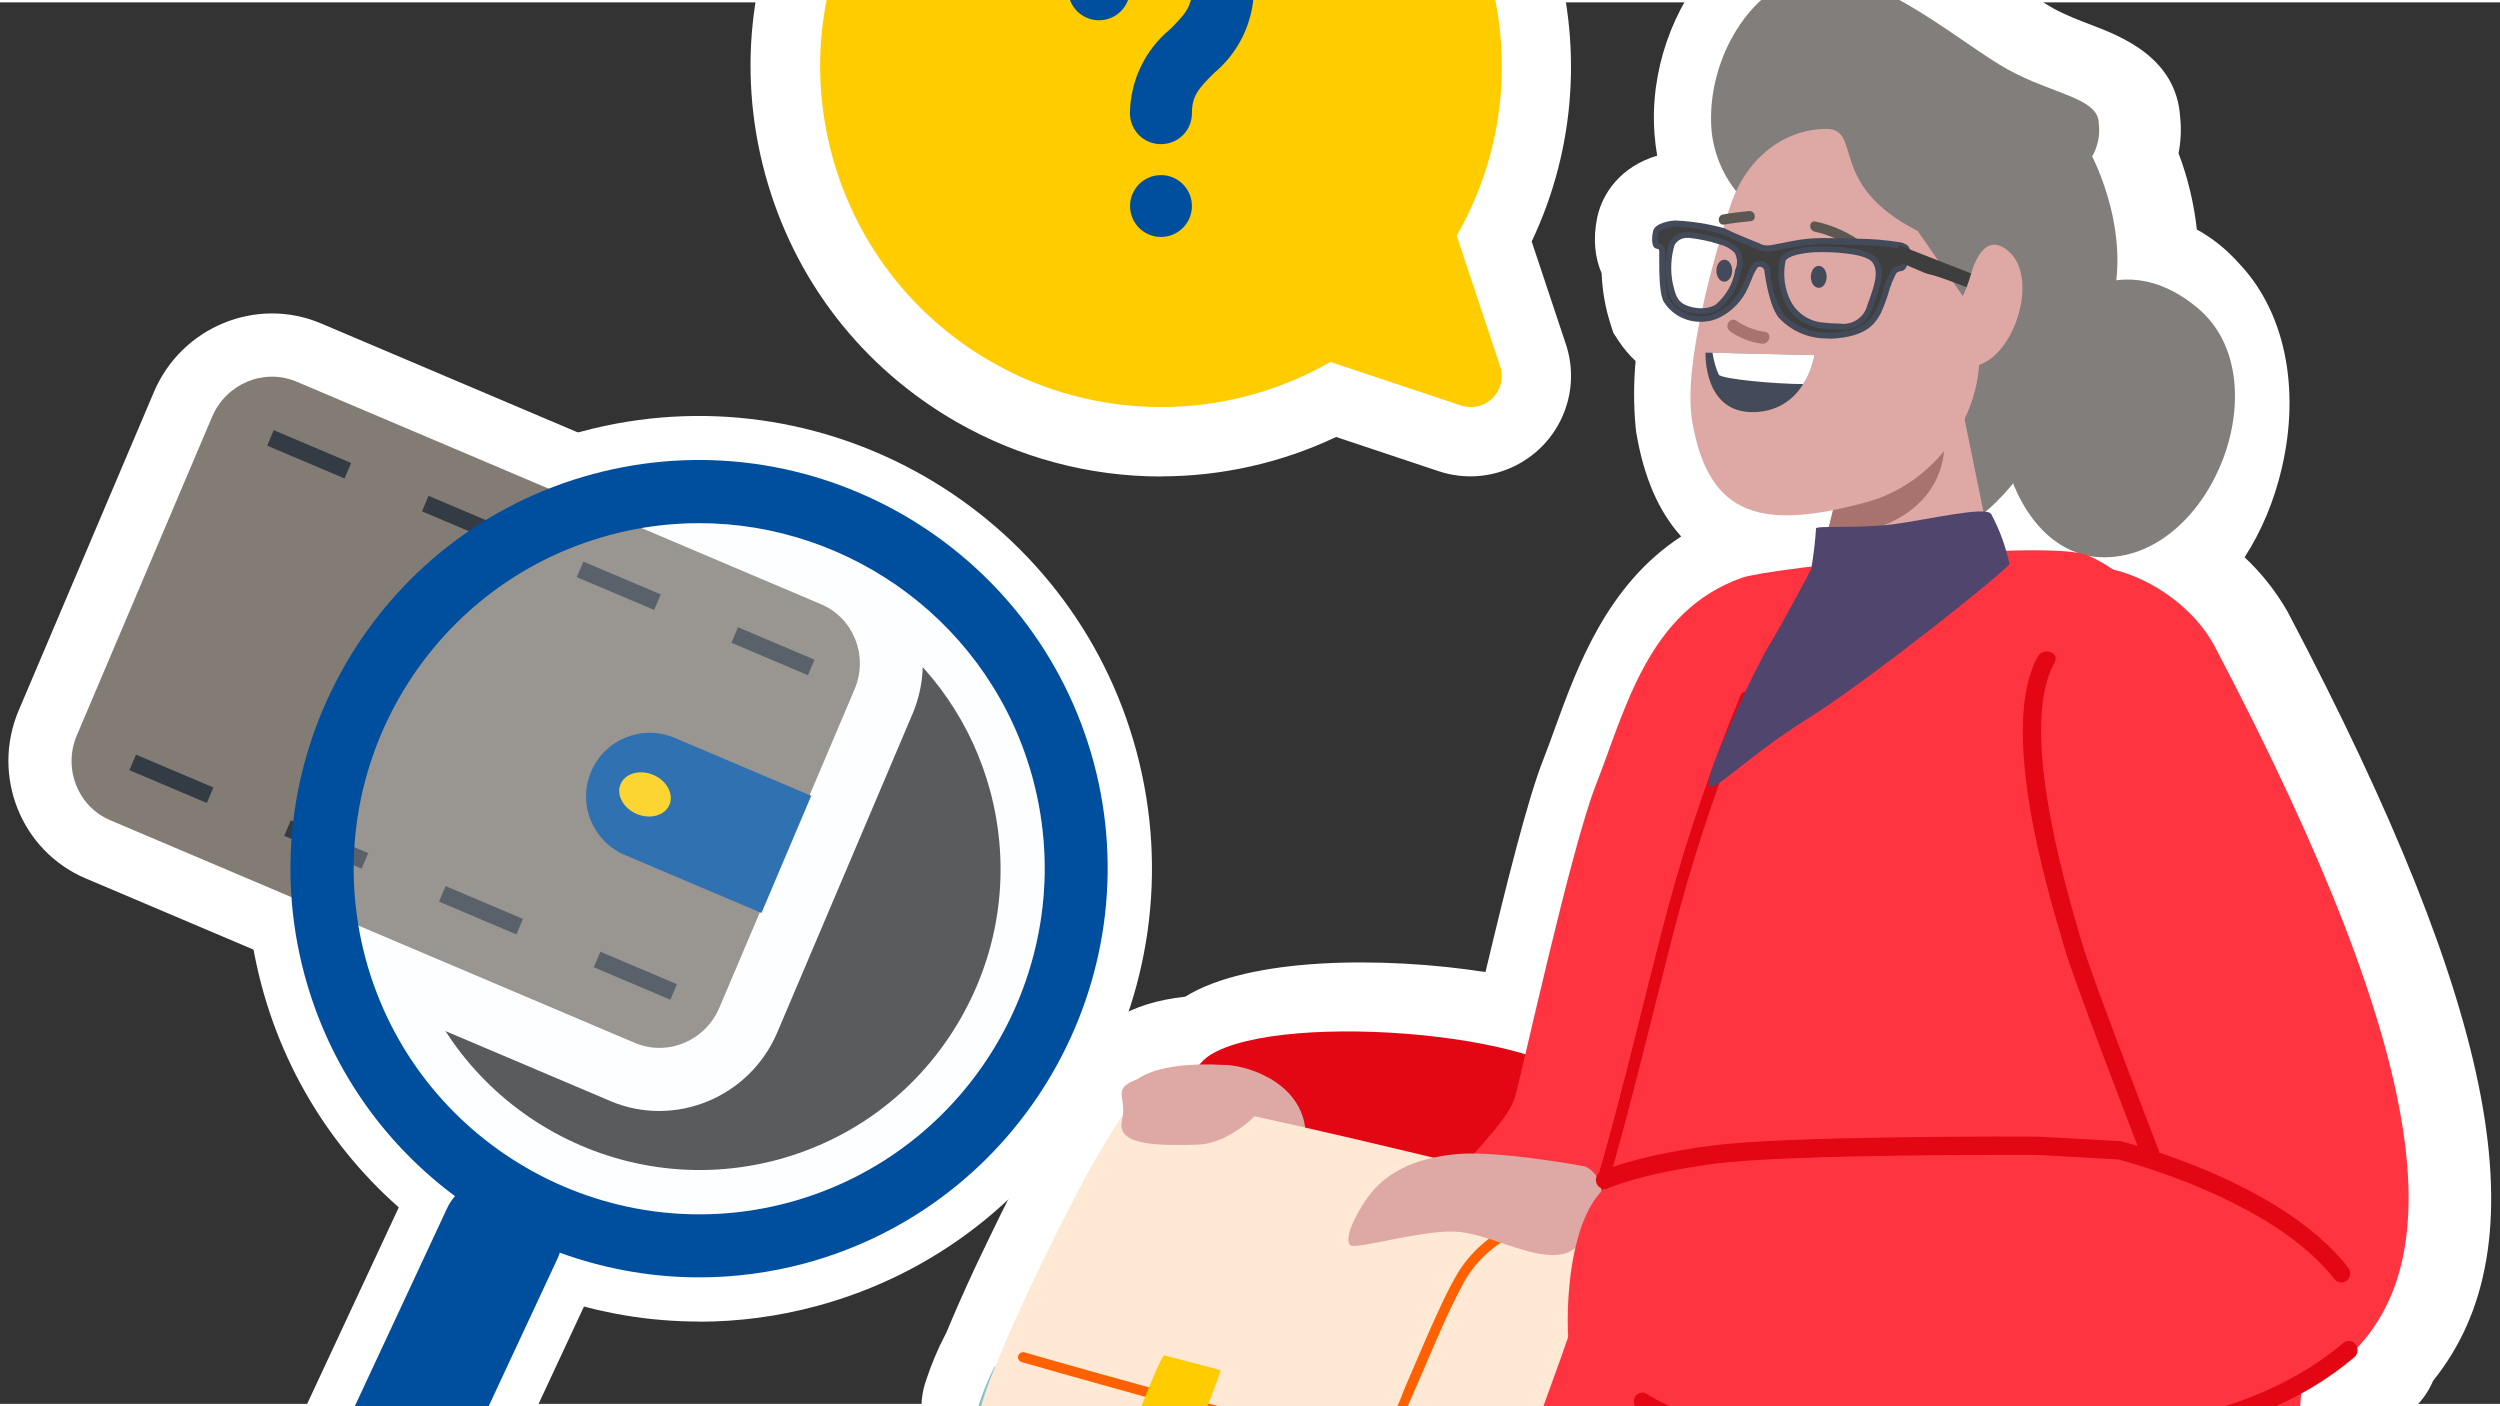 <?xml version="1.0"?>
<svg xmlns="http://www.w3.org/2000/svg" viewBox="0 28 198 111" width="560" height="315">
  <rect x="0" y="28" width="198" height="111" fill="#333333" stroke="none"/>
  <svg id="a" data-name="Layer 1" viewBox="0 0 198 168" width="198" data-manipulated-width="true" height="168" data-manipulated-height="true">
  <g id="b" data-name="Gruppe 12724">
    <path d="M167.67,167.44c-.2,0-.4,0-.61,0-.5,0-1.08,0-1.66-.01-.34,0-.69-.01-1.04-.02h-.23c-4.89-.12-9.92-.44-15.38-.97-5.95-.53-11.97-1.44-17.86-2.68-5.5-1.23-10.9-2.84-16.11-4.8-4.8-1.75-9.56-3.87-14.11-6.28l-5-1.29c-7.3-1.89-14.49-3.81-17.8-5.12-1.17-.39-2.24-1.04-3.14-1.88l-1.18-1.12-.38-1.58c-.16-.67-.22-1.35-.18-2.02-.05-.86.07-1.73.36-2.55.41-1.24.91-2.44,1.51-3.59l.12-.24c.61-1.48,1.37-3.2,2.22-5.03l.35-.74c.28-.6.57-1.2.86-1.79,1.06-2.2,2.15-4.37,3.15-6.25.85-1.64,1.78-3.28,2.78-4.88-.02-2.73,1.41-4.9,4.03-6.13,1.48-.91,3.29-1.48,5.5-1.72,5.02-3.13,15.67-3.21,23.78-1.95,1.69-7.1,3.35-13.73,4.59-16.86.31-.8.62-1.63.92-2.48,1.79-4.91,4.13-11.34,9.99-15.16-1.8-1.99-2.97-4.72-3.56-8.24l-.05-.42c-.16-1.74-.16-3.49,0-5.23-.51-.48-.97-1.02-1.36-1.62l-.41-.63-.23-.72c-.41-1.3-.64-2.63-.69-3.98-.52-1.2-.71-2.69-.35-4.43.41-1.92,1.86-4.03,4.75-4.89-.1-.55-.17-1.11-.21-1.68-.39-4.92,1.38-10.08,4.72-13.73,2.61-2.84,5.93-4.42,9.35-4.44,5.34,0,10.45,3.46,14.57,6.27,1.14.78,2.22,1.52,2.95,1.92.93.51,1.96.91,2.96,1.29,2.39.91,6.8,2.6,7.08,7.35.1.94.05,1.9-.13,2.83.74,1.95,1.22,3.98,1.45,6.04,1.22.67,2.32,1.55,3.27,2.61,3.67,3.8,4.96,9.89,3.45,16.32-.61,2.62-1.63,5-2.94,7.03,1.32,1.23,2.46,2.67,3.39,4.28l.1.19c16.63,31.62,20.12,49.97,11.44,60.75-.36.85-.9,1.63-1.62,2.26l-.11.1c-.81.68-1.65,1.32-2.53,1.92,0,.01,0,.03,0,.04-.37,3.63-.87,7.05-1.48,10.23-.46,2.44-1.04,4.91-1.72,7.33.02.06.03.12.05.19l1.22,5.13-5.08,1.43c-1,.28-2.04.52-3.16.73-3.54.61-7.09.92-10.62.92ZM167.08,156.44c1.78.02,3.53-.05,5.27-.21l-.26-.62,3.01-1.11c.41-1.6.77-3.22,1.08-4.83.55-2.88,1-5.99,1.33-9.25l.09-.83h0c.06-.61.11-1.22.16-1.83l.24-2.96,2.6-1.42c.54-.3,1.07-.62,1.58-.96l1.48-1.58c5.86-6.24,1.8-22.79-12.07-49.18-.99-1.68-2.58-2.88-4.46-3.38l-5.19-1.4c-.59,0-1.22.01-1.89.03l-4.17.13-.61-1.96-4.41-1.19h-.43s-.27,1.11-.27,1.11h-.52s-.48,2.74-.48,2.74l-4.18.39c-1.51.14-3.02.38-4.49.71-3.49,1.38-4.98,4.87-6.99,10.38-.34.94-.68,1.86-1.03,2.75-1.29,3.29-3.74,13.72-5.05,19.33l-1.63,6.96-5.59-1.67c-6.79-2.03-17.48-1.87-20.2-.66l-1.36,1.64-2.51.06c-.31,0-.59.02-.82.04l-.02.27-.76,1.16c-1.16,1.77-2.25,3.61-3.22,5.5-.96,1.8-1.98,3.84-2.99,5.94-.28.57-.54,1.13-.8,1.68l-.08.16c-.09.19-.18.38-.27.56-.71,1.55-1.36,3-1.88,4.25,4.21,1.27,10.37,2.86,13.14,3.58l6.27,1.61.58.31c4.28,2.3,8.76,4.31,13.32,5.97,4.78,1.8,9.69,3.26,14.63,4.36,5.4,1.14,10.99,1.98,16.55,2.48,5.23.51,9.99.81,14.61.92h.23c.31.01.62.02.92.02h.04c.49.01.99.01,1.49.01ZM162.76,54.9l2.68,10.18c.26.97.74,1.9,1.39,2.67.87-.33,2.46-2.22,3.19-5.32.62-2.62.34-5.17-.67-6.19l-.24-.26c-.27-.31-.64-.5-1.05-.54l-5.3-.53ZM153.57,61.15l-1.23,5.01,2.37-2.01c.44-.37.85-.79,1.22-1.23l6.82-8.07v.03s.38-5.3.38-5.3c.17-2.38-.31-4.77-1.36-6.92l-1.29-2.61.21-.38c-1.02-.4-2.17-.9-3.36-1.56-1.18-.65-2.47-1.53-3.83-2.46-2.23-1.53-6.42-4.39-8.28-4.35-.25,0-.77.28-1.33.88-1.26,1.37-2.01,3.59-1.86,5.51.05.72.29,1.33.7,1.82l.48.59h1.76l-.47,1.57.41.5-1.43,3.13c-.1.22-.19.45-.26.68l-.98,3.34-1.28,5.28c-.02.09-.05.19-.07.28l-.06.28c-.37,1.74-.48,3.51-.34,5.27.33,1.8.79,2.45.89,2.53,0,0,.75.44,3.71-.15l8.46-1.67Z" fill="#fff"/>
  </g>
  <g id="c" data-name="Gruppe 12722">
    <g id="d" data-name="Gruppe 12721">
      <path d="M55.38,129.98c-14.73,0-28.24-9.84-32.23-24.73-4.76-17.77,5.82-36.1,23.59-40.87,17.77-4.76,36.1,5.82,40.87,23.59,0,0,0,0,0,0,4.74,17.75-5.84,36.08-23.58,40.86-2.88.77-5.78,1.14-8.64,1.14ZM55.37,70.25c-2.25,0-4.54.29-6.82.9-14.04,3.77-22.4,18.25-18.64,32.29,3.76,14.04,18.25,22.4,32.29,18.64,14.02-3.78,22.38-18.26,18.64-32.29h0c-3.15-11.76-13.83-19.54-25.47-19.54Z" fill="#fff"/>
      <path d="M55.38,132.48c-15.83,0-30.36-10.58-34.65-26.57h0c-5.12-19.1,6.26-38.81,25.36-43.93,19.09-5.11,38.8,6.26,43.92,25.35,5.12,19.1-6.26,38.81-25.36,43.93-3.1.83-6.21,1.23-9.27,1.23ZM55.34,72.76c-2.03,0-4.09.26-6.15.81-6.15,1.65-11.3,5.6-14.48,11.12-3.19,5.52-4.03,11.95-2.38,18.11,3.42,12.69,16.53,20.26,29.23,16.87,6.15-1.65,11.3-5.6,14.48-11.12,3.19-5.52,4.03-11.95,2.38-18.11-2.87-10.64-12.55-17.68-23.09-17.68Z" fill="#fff"/>
      <g>
        <path id="e" data-name="Pfad 48096" d="M26.07,143.54l9.34-20.03c1.12-2.41,3.98-3.45,6.39-2.32s3.45,3.98,2.32,6.39h0l-9.34,20.03c-1.12,2.41-3.98,3.45-6.39,2.32s-3.45-3.98-2.32-6.39Z" fill="#fff"/>
        <path d="M30.42,153.88c-1.2,0-2.39-.26-3.51-.78-2.01-.94-3.54-2.6-4.29-4.69-.76-2.08-.66-4.34.28-6.35l9.34-20.03c.94-2.01,2.6-3.54,4.69-4.29,2.08-.76,4.34-.66,6.35.28,2.01.94,3.54,2.6,4.29,4.69s.66,4.34-.28,6.35l-9.34,20.03c-.94,2.01-2.6,3.54-4.69,4.29-.93.34-1.89.51-2.85.51ZM39.77,124.23c-.19,0-.35.04-.45.08-.19.07-.54.25-.74.67l-9.34,20.03c-.2.43-.11.81-.04,1,.07.19.25.54.67.74.43.2.81.11,1,.04.19-.07.54-.25.74-.68l9.34-20.03c.2-.43.11-.81.04-1-.07-.19-.25-.54-.67-.74-.2-.09-.38-.12-.55-.12Z" fill="#fff"/>
      </g>
    </g>
  </g>
  <g id="f" data-name="Gruppe 11834">
    <g id="g" data-name="Pfad 41243">
      <path d="M49.3,112.71L7.76,95.08c-3.84-1.63-5.62-6.13-3.97-10.02l10.71-25.22c1.65-3.89,6.12-5.73,9.97-4.1l41.54,17.63c3.84,1.63,5.62,6.13,3.97,10.02l-10.71,25.22c-1.65,3.89-6.12,5.73-9.97,4.1Z" fill="#837c74"/>
      <path d="M50.28,110.41c2.58,1.09,5.57-.15,6.69-2.78l10.71-25.22c1.12-2.63-.07-5.65-2.65-6.74l-41.54-17.63c-2.58-1.09-5.57.15-6.69,2.78l-10.71,25.22c-1.12,2.63.07,5.65,2.65,6.74l41.54,17.63M48.33,115.01L6.78,97.38c-5.11-2.17-7.49-8.13-5.3-13.3l10.71-25.22c2.19-5.16,8.13-7.6,13.24-5.43l41.54,17.63c5.11,2.17,7.49,8.13,5.3,13.3l-10.71,25.22c-2.19,5.16-8.13,7.6-13.24,5.43Z" fill="#fff"/>
    </g>
    <path id="h" data-name="Rechteck 6594" d="M53.43,86.25l10.82,4.59h0l-3.94,9.28h0l-10.82-4.59c-2.56-1.09-3.76-4.04-2.67-6.61,0,0,0,0,0,0h0c1.09-2.56,4.04-3.76,6.61-2.67h0Z" fill="#004f9f"/>
    <ellipse id="i" data-name="Ellipse 256" cx="51.08" cy="90.73" rx="1.68" ry="2.1" transform="translate(-52.39 102.3) rotate(-67)" fill="#fc0"/>
    <path id="j" data-name="Linie 1126" d="M53.61,105.76l-6.06-2.57-.52,1.23,6.06,2.57.52-1.23ZM41.42,100.59l-6.13-2.6-.52,1.23,6.13,2.6.52-1.23ZM29.16,95.38l-6.13-2.6-.52,1.23,6.13,2.6.52-1.23ZM16.9,90.18l-6.13-2.6-.52,1.23,6.13,2.6.52-1.23Z" fill="#333c45"/>
    <path id="k" data-name="Linie 1127" d="M64.51,80.06l-6.06-2.57-.52,1.23,6.06,2.57.52-1.23ZM52.33,74.89l-6.13-2.6-.52,1.23,6.13,2.6.52-1.23ZM40.07,69.68l-6.13-2.6-.52,1.23,6.13,2.6.52-1.23ZM27.81,64.48l-6.13-2.6-.52,1.23,6.13,2.6.52-1.23Z" fill="#333c45"/>
  </g>
  <g id="l" data-name="Gruppe 11842">
    <g id="m" data-name="Gruppe 11836">
      <path d="M55.38,128.98c-14.29,0-27.4-9.55-31.27-23.99-4.62-17.24,5.64-35.02,22.88-39.64,17.24-4.62,35.02,5.64,39.64,22.88h0c4.6,17.22-5.67,35-22.88,39.64-2.8.75-5.61,1.11-8.38,1.11ZM55.37,69.25c-2.34,0-4.72.3-7.08.94-14.57,3.91-23.25,18.94-19.34,33.52,3.91,14.57,18.94,23.25,33.52,19.34,14.55-3.92,23.23-18.95,19.34-33.52h0c-3.27-12.21-14.36-20.28-26.44-20.28Z" fill="#004f9f"/>
    </g>
    <rect id="n" data-name="Rechteck 6595" x="19.24" y="130.74" width="31.71" height="9.61" rx="4.8" ry="4.8" transform="translate(-102.58 110.07) rotate(-65)" fill="#004f9f"/>
  </g>
  <g id="o" data-name="Gruppe 11840">
    <g>
      <path id="p" data-name="Pfad 41247" d="M91.95,60.05c4.71,0,9.33-1.23,13.42-3.57l10.34,3.45c1.29.43,2.67-.27,3.1-1.56.17-.5.17-1.04,0-1.54l-3.44-10.35c7.41-12.93,2.93-29.43-10-36.84-12.93-7.41-29.43-2.93-36.84,10-7.41,12.93-2.93,29.43,10,36.84,4.08,2.34,8.71,3.57,13.42,3.57" fill="#fc0"/>
      <path d="M91.96,65.55h-.02c-5.66,0-11.24-1.49-16.15-4.3-7.53-4.31-12.93-11.3-15.2-19.68-2.27-8.38-1.15-17.13,3.16-24.67,4.31-7.53,11.3-12.93,19.68-15.2,8.38-2.27,17.13-1.15,24.66,3.16,14.8,8.48,20.41,26.92,13.22,42.08l2.71,8.14c.54,1.62.54,3.39,0,5-1.38,4.16-5.88,6.43-10.05,5.06l-8.15-2.72c-4.32,2.05-9.07,3.12-13.87,3.12ZM91.98,11.56c-1.89,0-3.79.25-5.67.76-5.54,1.5-10.16,5.08-13.01,10.06s-3.6,10.77-2.09,16.31c1.5,5.54,5.08,10.16,10.06,13.01,3.25,1.86,6.94,2.84,10.68,2.84h.02c3.74,0,7.42-.98,10.66-2.84l4.48-.45,4.56,1.52-1.52-4.57.45-4.47c5.89-10.28,2.32-23.44-7.96-29.33-3.3-1.89-6.95-2.85-10.65-2.85Z" fill="#fff"/>
    </g>
    <path id="q" data-name="Pfad 41248" d="M91.95,60.05c4.71,0,9.33-1.23,13.42-3.57l10.34,3.45c1.29.43,2.67-.27,3.1-1.56.17-.5.17-1.04,0-1.54l-3.44-10.35c7.41-12.93,2.93-29.43-10-36.84-12.93-7.41-29.43-2.93-36.84,10-7.41,12.93-2.93,29.43,10,36.84,4.08,2.34,8.71,3.57,13.42,3.57" fill="#fc0"/>
    <g id="r" data-name="Gruppe 9084">
      <path id="s" data-name="Pfad 1161" d="M91.94,39.23c-1.36,0-2.45-1.1-2.45-2.45h0c.03-2.57,1.19-5,3.17-6.64,1.2-1.2,1.74-1.79,1.74-3.17,0-1.36-1.1-2.45-2.46-2.45-1.35,0-2.45,1.1-2.45,2.45,0,1.36-1.1,2.45-2.45,2.45s-2.45-1.1-2.45-2.45h0c0-4.07,3.3-7.36,7.36-7.36s7.36,3.3,7.36,7.36c-.03,2.57-1.19,5-3.17,6.64-1.2,1.2-1.74,1.79-1.74,3.17s-1.1,2.45-2.45,2.45h0" fill="#004f9f"/>
      <path id="t" data-name="Pfad 1971" d="M94.4,44.13c0,1.36-1.1,2.45-2.45,2.45-1.36,0-2.45-1.1-2.45-2.45,0-1.36,1.1-2.45,2.45-2.45h0c1.36,0,2.45,1.1,2.45,2.45h0" fill="#004f9f"/>
    </g>
  </g>
  <g id="u" data-name="Gruppe 12723">
    <path id="v" data-name="Pfad 41256" d="M141.57,45.88c-3.34-1.2-5.69-4.23-6.02-7.77-.47-5.99,3.69-12.28,8.63-12.32s11.26,5.54,14.81,7.51,7.19,2.26,7.23,4.25c.12.92-.06,1.85-.52,2.66,0,0,3.53,6.65,1.21,12.74s-9.65,19.23-13.92,16.34-11.42-23.41-11.42-23.41" fill="#817e7b"/>
    <path id="w" data-name="Pfad 41260" d="M155.17,58.93l3.22,15.79c.27,2.59-11.6,7.72-17.17,4.26-1.63-1.01,2.65-5.98,2.65-5.98l4.09-13.34,7.21-.73Z" fill="#dea8a5"/>
    <path id="x" data-name="Pfad 41262" d="M144.74,69.94l1.33-5.4,7.91-1.84s.73,6.4-8.29,7.59" fill="#a8726f"/>
    <path id="y" data-name="Pfad 41263" d="M151.88,46.1l4.19,6.05c2.45,6.3-1.74,13.67-8.26,15.44-8.13,2.21-12.5,1.26-13.79-6.44-.76-4.52,1.87-13.36,2.94-16.79,1.24-4.01,4.31-6.28,7.58-6.34,3.1-.06.02,4.35,7.33,8.08" fill="#dea8a5"/>
    <path id="z" data-name="Pfad 41264" d="M143.8,45.36c1.13.24,2.22.69,3.19,1.31.19.11.26.35.15.55s-.35.26-.55.15c-.02-.01-.04-.03-.06-.05-.86-.55-1.81-.94-2.8-1.16-.52-.11-.46-.92.07-.8" fill="#5c5753"/>
    <path id="aa" data-name="Pfad 41265" d="M136.46,44.8c.68-.13,1.37-.2,2.06-.27.53-.05.65.75.12.8-.69.07-1.38.14-2.06.27-.52.1-.64-.7-.12-.8" fill="#5c5753"/>
    <path id="ab" data-name="Pfad 41266" d="M137.19,49.24c0,.48-.27.87-.62.88s-.63-.38-.63-.86.27-.87.62-.88.63.38.63.86" fill="#434a59"/>
    <path id="ac" data-name="Pfad 41267" d="M144.67,49.73c0,.48-.27.88-.62.88s-.63-.38-.63-.86.27-.88.62-.88.63.38.63.86" fill="#434a59"/>
    <path id="ad" data-name="Pfad 41268" d="M135.08,55.74l8.63.2s-.65,4.38-4.75,4.51-3.88-4.71-3.88-4.71" fill="#434a59"/>
    <path id="ae" data-name="Pfad 41269" d="M135.64,55.75l8.07.19c-.15.81-.45,1.59-.89,2.29-2.06,0-6.46-.38-6.7-.75-.24-.55-.4-1.14-.49-1.73" fill="#fff"/>
    <path id="af" data-name="Pfad 41276" d="M162.1,53s5.4-6.31,11.98-.77,1.19,19.65-7.37,19.72-11.26-15.91-4.61-18.95" fill="#817e7b"/>
    <path id="ag" data-name="Pfad 41277" d="M150.94,47.45h0l-.03-.03c-.16-.1-.33-.17-.52-.19h-.02c-1.06-.16-2.13-.25-3.2-.26-.45-.02-.9-.03-1.32-.04h0c-.71-.01-1.31-.01-1.66-.02-.73.01-1.46.09-2.18.23-.64.11-1.21.24-1.58.3-.39.11-.81.06-1.17-.13,0,0-1.97-.79-2.62-1.12-.06-.03-.13-.06-.2-.08-1.26-.35-2.55-.55-3.86-.58-.61.06-1.36.29-1.44.67s-.11,1.03.07,1.09.42.05.43.48-.08,3.23.36,3.88c.59.9,1.6,1.44,2.67,1.43h.16c.5-.01.99-.15,1.42-.4.32-.17.61-.38.87-.63.37-.33.69-.73.93-1.17.42-.82.76-1.97,1.06-2.11.3-.14.66-.02.8.28.03.07.05.14.06.21.08.52.42,2.87,1.15,3.63.96.99,2.3,1.53,3.68,1.5.23,0,.47,0,.72-.03,2.33-.22,2.86-1.16,3.25-1.87s.91-2.82,1.25-3.18.65-.14.75-.42c.01-.03.03-.07.05-.12.16-.32.49-.9.12-1.31M137.67,49.25c-.19,1.15-.79,2.19-1.7,2.92-.36.19-.76.29-1.16.29-.5,0-.99-.1-1.44-.3-.81-.38-.93-1.18-1.12-1.97-.18-1.03-.12-2.08.18-3.08.26-.48.79-.75,1.34-.69.83.09,1.65.26,2.44.51.52.12.99.38,1.37.76.29.47.33,1.05.1,1.55M148.13,52.03c-.6,1.64-1.62,1.71-3.32,1.59-.11,0-.21-.02-.32-.03-1.18-.05-2.25-.72-2.83-1.75-.55-1.05-.72-2.26-.47-3.42.11-.33.57-.54,1.06-.67.49-.12.99-.18,1.5-.2,1.25-.06,4.13.04,4.74.88s.24,1.97-.36,3.6" fill="#3e3e3e"/>
    <path id="ah" data-name="Pfad 41277 - Kontur" d="M144.8,54.62h0c-1.45.04-2.84-.53-3.85-1.57-.75-.78-1.09-2.96-1.2-3.68v-.08c-.02-.19-.18-.35-.37-.35-.06,0-.12.01-.17.04-.21.31-.38.65-.5,1-.14.34-.29.69-.45,1-.26.46-.59.88-.98,1.23-.28.26-.58.48-.92.66-.47.27-.99.41-1.53.43h-.17c-1.15,0-2.23-.57-2.86-1.54-.36-.54-.4-2.07-.39-3.66v-.35c0-.19-.03-.2-.16-.23-.03,0-.07-.02-.11-.03-.46-.16-.25-1.24-.22-1.36.14-.67,1.4-.83,1.65-.85.06,0,.13,0,.19,0,1.28.06,2.54.26,3.77.6.08.03.16.06.23.1.63.33,2.57,1.1,2.59,1.11h.02s.02.03.02.03h0c.19.09.39.14.6.13.13,0,.26-.01.39-.04.15-.03.34-.06.55-.11.31-.06.65-.13,1.03-.2.72-.14,1.45-.22,2.18-.23h.47c.34,0,.76,0,1.23.01h0c.45,0,.89.02,1.32.04,1.08.01,2.17.1,3.24.27h.02c.23.03.45.11.64.25l.1.1v.02c.36.49.06,1.1-.11,1.44l-.02.05s-.02.04-.03.06-.02.03-.02.05c-.07.19-.25.32-.45.33-.13.01-.26.07-.35.17-.26.5-.47,1.02-.62,1.57-.16.54-.36,1.06-.59,1.57-.38.7-.96,1.76-3.44,2-.25.03-.5.04-.75.04ZM139.37,48.48c.43,0,.79.32.83.75v.08c.08,1.21.45,2.39,1.09,3.42.92.94,2.2,1.46,3.51,1.42.23,0,.47,0,.7-.03,2.23-.21,2.71-1.1,3.07-1.75.22-.49.41-.98.56-1.49.15-.61.39-1.2.72-1.74.16-.17.37-.28.6-.31.03,0,.06-.01.09-.02h0s.02-.05.03-.08.02-.03.02-.05h0s.03-.07.03-.07c.18-.37.34-.74.12-.98l-.02-.03c-.13-.06-.26-.1-.4-.12h-.02c-1.04-.17-2.1-.25-3.15-.26-.43-.01-.87-.03-1.31-.04h0c-.47,0-.89-.01-1.23-.01h-.47c-.71.01-1.41.09-2.1.22-.37.07-.72.13-1.02.19-.22.04-.4.08-.56.11-.16.03-.32.05-.48.05-.29,0-.58-.06-.84-.2-.22-.09-1.99-.8-2.62-1.12-.06-.03-.11-.05-.17-.07-1.18-.32-2.39-.52-3.62-.58-.06,0-.11,0-.14,0-.68.07-1.2.31-1.23.48-.06.27-.07.56-.03.83h.03c.32.06.55.36.51.68v.37c0,.72-.02,2.9.32,3.39.55.84,1.49,1.34,2.49,1.33h.15c.46-.01.91-.14,1.31-.37.3-.16.57-.36.82-.59.35-.32.65-.69.88-1.1.15-.3.3-.64.43-.97.3-.72.48-1.13.74-1.25.12-.05.24-.08.37-.08ZM145.67,53.91c-.24,0-.52-.01-.89-.04h-.02c-.1,0-.2-.02-.3-.03-1.26-.07-2.39-.78-3-1.87-.59-1.11-.76-2.39-.49-3.61.12-.37.54-.65,1.22-.82.51-.12,1.02-.19,1.54-.21.2-.01.43-.01.67-.01,1.07,0,3.62.1,4.27.99.67.92.32,2.06-.33,3.82-.32,1.18-1.46,1.94-2.67,1.79h0ZM144.39,47.78c-.23,0-.46,0-.65.01h0c-.49.02-.97.09-1.44.2-.5.13-.82.31-.89.51-.22,1.1-.07,2.24.45,3.23.54.97,1.54,1.59,2.65,1.64.09.01.19.02.29.03h.02c.36.03.63.04.86.04,1.01.16,1.98-.48,2.22-1.48.6-1.62.92-2.65.39-3.38-.11-.15-.46-.43-1.56-.62-.77-.12-1.55-.18-2.33-.18h0ZM134.74,52.7c-.51,0-1.02-.11-1.49-.32-.69-.4-1.14-1.11-1.2-1.91-.02-.07-.03-.15-.05-.22-.2-1.08-.13-2.2.2-3.25.31-.56.92-.88,1.55-.81.85.09,1.69.26,2.51.52.57.13,1.09.43,1.49.86.33.53.38,1.19.12,1.76-.2,1.21-.85,2.3-1.81,3.05-.39.21-.83.32-1.27.32h-.05ZM133.67,46.66c-.43-.04-.84.19-1.05.57-.28.94-.33,1.94-.16,2.91.02.07.04.15.05.22.16.69.3,1.29.94,1.59.42.19.88.28,1.34.28.36,0,.72-.09,1.05-.26.85-.7,1.42-1.69,1.59-2.78v-.03s.02-.02.02-.02c.19-.42.16-.92-.08-1.32-.34-.33-.77-.56-1.24-.67-.77-.25-1.57-.41-2.38-.5h-.07Z" fill="#434a59"/>
    <path id="ai" data-name="Pfad 41278" d="M150.37,47.22l8.51,3.33-.47,1.06s-4.64-1.88-5.41-2.02-2.01-.89-2.48-.91-.14-1.46-.14-1.46" fill="#3e3e3e"/>
    <path id="aj" data-name="Pfad 41279" d="M155.29,51.58c.35-.66.62-1.36.82-2.08.4-1.37,1.32-3.3,3.05-1.71,2.52,2.32-.01,9.48-3.55,9.04-2.63-.32-1.22-3.59-.32-5.25" fill="#dea8a5"/>
    <path id="ak" data-name="Pfad 41280" d="M139.77,54.09c-.81-.11-1.58-.41-2.25-.88-.52-.36-1,.49-.49.85.74.52,1.59.85,2.49.97.63.09.88-.86.25-.94" fill="#a8726f"/>
    <path id="al" data-name="Pfad 41254" d="M95.81,111.39c5.74-3.68,29.01-1.67,30.3,3.33s-2.04,13.59-6.14,14.82-26.99-2.43-27.52-5.7.65-10.71,3.36-12.45" fill="#e30613"/>
    <path id="am" data-name="Pfad 41255" d="M97.09,112.15c2.12.12,6.29,1.64,6.33,5.64s-14.58-1.81-14.41-2.98,1.74-3.01,8.08-2.65" fill="#dea8a5"/>
    <path id="an" data-name="Pfad 41258" d="M178.97,160.51c-.87.24-1.76.44-2.67.61-3.9.66-7.86.93-11.81.81-.4,0-.81-.02-1.21-.03-5-.12-10.01-.46-14.97-.94-5.8-.52-11.57-1.39-17.26-2.59-5.2-1.16-10.32-2.69-15.31-4.56-6.87-2.46-13.44-5.68-19.59-9.6-6.57-1.39-14.41-3.1-17.4-4.1-.44-.1-.86-.29-1.21-.57-.06-.2-.05-.41.03-.61.32-.99.72-1.95,1.2-2.88.92-.1,1.86-.18,2.81-.25.16-.01.33-.02.49-.04.61-.04,1.21-.08,1.82-.11.61-.03,1.21-.06,1.82-.09,2.11-.08,4.23-.12,6.33-.12.48,0,.96,0,1.44,0,.71,0,1.42.02,2.13.03,2.38.05,4.74.15,7.04.29,3.18.18,6.27.44,9.2.73.28.03.56.05.83.09,3.65.38,7.04.81,10.06,1.24,1.93.28,3.71.55,5.3.81.96.16,1.86.31,2.68.46h0c.94.17,1.79.32,2.51.46,2.1.4,3.28.66,3.28.66l.26.03h0c.8.11,3.34.46,6.8,1.13.97.19,2.01.4,3.11.64,1.74.38,3.61.82,5.56,1.34.79.21,1.59.43,2.4.66,7.95,2.3,16.51,5.78,21.14,10.82,1.53,1.58,2.62,3.53,3.18,5.67" fill="#84c0ce"/>
    <path id="ao" data-name="Pfad 41259" d="M182.72,126.38c0,.49,0,.98,0,1.46-.04,4.17-.25,8.3-.64,12.29,0,.05,0,.1-.01.15-.02.24-.05.47-.07.71-.35,3.37-.81,6.63-1.4,9.71-.51,2.7-1.16,5.37-1.94,8-.81.3-1.64.58-2.5.82-.84.23-1.7.43-2.58.59-3.77.64-7.6.9-11.43.78-.39,0-.79-.02-1.18-.02-4.84-.12-9.68-.44-14.49-.91-5.61-.5-11.19-1.34-16.7-2.5-5.03-1.13-9.98-2.6-14.81-4.41-6.64-2.38-13-5.49-18.95-9.28-6.36-1.35,8.49-10.27,13.83-10.9.31-.49.76-1.31,1.3-2.39.41-.82.88-1.8,1.38-2.89.62-1.39,1.3-2.97,1.98-4.69.15-.38.31-.77.46-1.17.75-1.96,4.33-4.8,5-6.99.52-1.7,4.42-19.67,6.43-24.78,2.34-5.95,4.11-13.75,11.56-16.39,2.26-.8,24.43-3.12,27.45-1.75s5.63,4.07,7.86,7.74c0,.01.02.02.02.04.06.1.13.21.19.32,6.21,10.55,9.28,28.76,9.28,46.49" fill="#ff3440"/>
    <path id="ap" data-name="Pfad 41261" d="M124.72,128.03c-.07,0-.14-.04-.2-.08-.22-.22-.27-.56-.13-.84,1.69-3.46,3.84-12.07,5.74-19.67.72-2.88,1.4-5.6,2.04-7.97,1.54-5.63,3.43-11.16,5.67-16.56.13-.3.41-.42.62-.26.23.21.29.54.16.82-2.2,5.33-4.07,10.79-5.59,16.35-.63,2.36-1.31,5.07-2.03,7.94-2.02,8.05-4.1,16.38-5.85,19.97-.07.18-.24.29-.43.29" fill="#e30613"/>
    <path id="aq" data-name="Pfad 41270" d="M125.97,128.61c-.69,2.02-1.52,4.41-2.39,6.86-.34.96-.69,1.92-1.04,2.88-.12.33-.24.67-.36,1-2.04,5.55-4,10.46-4.68,10.75-.13.05-.26.08-.39.1-2.31.38-10.12-.96-10.85-1.42-.31-.19-4.82-1.32-10.19-2.71-6.54-1.69-14.35-3.76-17.32-4.97-.45-.13-.87-.37-1.21-.69-.06-.24-.05-.5.03-.74.31-1.19.72-2.36,1.2-3.49.65-1.62,1.5-3.57,2.45-5.62l.33-.71c.27-.57.54-1.15.82-1.72,1-2.07,2.05-4.17,3.07-6.08,1.06-2.06,2.23-4.05,3.51-5.99.18-.27.36-.51.52-.71.47-.6.85-.94,1.08-.93.3.01,1.37.21,2.96.54,1.54.32,3.56.75,5.85,1.26,1.27.28,2.62.59,4.02.9,2.37.54,4.88,1.12,7.33,1.71,1.48.35,2.94.7,4.35,1.05,2.7.66,5.2,1.29,7.22,1.83.22.06.43.13.64.21.84.34,1.58.89,2.15,1.59.02.02.03.04.04.06.42.53.73,1.14.92,1.78,0,0,0,0,0,0h0c.31,1.06.28,2.19-.08,3.24" fill="#ffe9d4"/>
    <path id="ar" data-name="Pfad 41271" d="M123.1,123.92c-.05-.21-.26-.35-.48-.3-.01,0-.05.01-.1.02h0c-2.06.55-3.96,1.6-5.51,3.06-.67.65-1.25,1.39-1.71,2.2-.14.25-.28.51-.43.79-.92,1.77-1.9,4.07-2.86,6.31-.1.24-.21.49-.32.74-.16.38-.33.77-.49,1.15-.53,1.46-1.25,2.86-2.12,4.14-.61.12-3.88-.61-8.22-1.71h0c-1.6-.4-3.35-.86-5.16-1.35h0c-1.54-.41-3.14-.84-4.72-1.28s-3.15-.87-4.67-1.3c-.83-.23-1.65-.47-2.45-.69-.94-.27-1.85-.53-2.72-.78-.21-.06-.43.06-.5.27-.06.21.06.43.27.5.01,0,.24.07.64.18.99.28,3.06.88,5.63,1.59,1.08.3,2.26.63,3.48.97,1.28.35,2.61.72,3.94,1.08l.8.22c2.94.79,5.26,1.38,7.08,1.83,2.12.62,4.29,1.05,6.48,1.27.18.02.36-.02.51-.11.58-.38,1.34-1.96,2.52-4.67.16-.38.34-.78.52-1.2.07-.17.15-.35.23-.53.96-2.26,2.04-4.78,3-6.57.08-.15.16-.3.24-.45.5-.87,1.13-1.64,1.88-2.3,1.31-1.13,2.85-1.97,4.5-2.48.26-.08.42-.12.43-.12.21-.05.35-.26.3-.48" fill="#ff6100"/>
    <path id="as" data-name="Pfad 41272" d="M92.2,135.16c.26.04,4.49,1.18,4.49,1.18-.03.17-2.11,5.67-2.2,5.68s-4.7-.95-4.68-1.21,2.15-5.69,2.4-5.65" fill="#fc0"/>
    <path id="at" data-name="Pfad 41273" d="M125.57,120.2s-7.02-1.32-10.35-.97-5.56,1.52-6.92,3.45-1.81,3.5-1.31,3.78,5.41-1.16,8.11-1.11,6.11,2.26,8.59,1.8,4.68-5.53,1.87-6.95" fill="#dea8a5"/>
    <path id="au" data-name="Pfad 41274" d="M124.25,134.19c-.27-2.02-.23-12.7,4.99-13.28,14.3-1.6,38.52.12,38.52.12,0,0-10.59-28.19-7.3-44.21,1.52-7.39,11.82-3.75,14.94,2.18,17.86,33.96,18.18,48.75,10.9,55.97-12.72,12.62-61.12,6.15-62.05-.77" fill="#fe3541"/>
    <path id="av" data-name="Pfad 41275" d="M100.26,114.22s-6.39-2.04-9.49-1.15-1.41,1.44-1.91,3.5,3.18,1.97,6.01,1.9,6.22-3.47,5.39-4.25" fill="#dea8a5"/>
    <path id="aw" data-name="Pfad 41281" d="M143.45,72.87c.18-1.06.31-2.13.38-3.2-.08-.25,3.38.02,6.13-.34s7.31-1.46,7.74-.81c.67,1.24,1.15,2.57,1.45,3.95-.08.4-10.99,9.15-16.06,12.31s-7.93,6.47-7.78,4.97,3.73-9.07,4.83-10.87,3.31-6,3.31-6" fill="#50456d"/>
    <path id="ax" data-name="Pfad 41282" d="M185.44,129.39c-.21,0-.42-.1-.55-.27-4.83-6.2-16.2-9.24-17.13-9.48l-6.47-.36c-.67,0-19.56-.08-25.48.7-5.89.77-8.4,1.93-8.42,1.94-.35.16-.77,0-.93-.35,0,0,0,0,0-.01-.16-.36-.01-.79.34-.96.11-.05,2.69-1.26,8.83-2.06,6.08-.8,24.88-.71,25.68-.71h.03l6.62.36.06.02c.51.13,12.64,3.18,17.96,10,.24.31.2.76-.11,1.02-.12.1-.28.16-.44.16" fill="#e30613"/>
    <path id="ay" data-name="Pfad 41283" d="M170.26,119.64c-.29.02-.57-.14-.7-.4-.22-.57-5.39-13.95-6.08-16.44-.06-.2-.14-.49-.24-.84-1.22-4.13-4.94-16.72-1.81-22.21.22-.3.61-.42.96-.29.29.06.47.34.41.62,0,.04-.02.09-.04.13-1.95,3.41-1.31,10.64,1.9,21.49.1.36.19.64.25.85.69,2.45,6,16.22,6.06,16.36.12.3-.1.62-.48.71-.07.02-.14.02-.21.02" fill="#e30613"/>
    <path id="az" data-name="Pfad 41284" d="M170.12,142.15c-5.8.91-11.65,1.43-17.52,1.55-15.89.57-22.61-4.07-22.89-4.27-.32-.23-.41-.67-.2-1.01.19-.31.59-.41.89-.22.02,0,.03.02.05.03.07.05,6.69,4.58,22.07,4.02,15.56-.56,25.96-2.07,33.08-8.08.28-.23.7-.2.93.08.01.01.02.03.03.04.24.31.2.76-.1,1.02-4.26,3.6-9.59,5.64-16.35,6.84" fill="#e30613"/>
  </g>
  <path d="M55.37,69.25c-2.34,0-4.72.3-7.08.94-14.57,3.91-23.25,18.94-19.34,33.52,3.91,14.57,18.94,23.25,33.52,19.34,14.55-3.92,23.23-18.95,19.34-33.52h0c-3.27-12.21-14.36-20.28-26.44-20.28Z" fill="#f3faff" opacity=".2"/>
</svg>
</svg>
